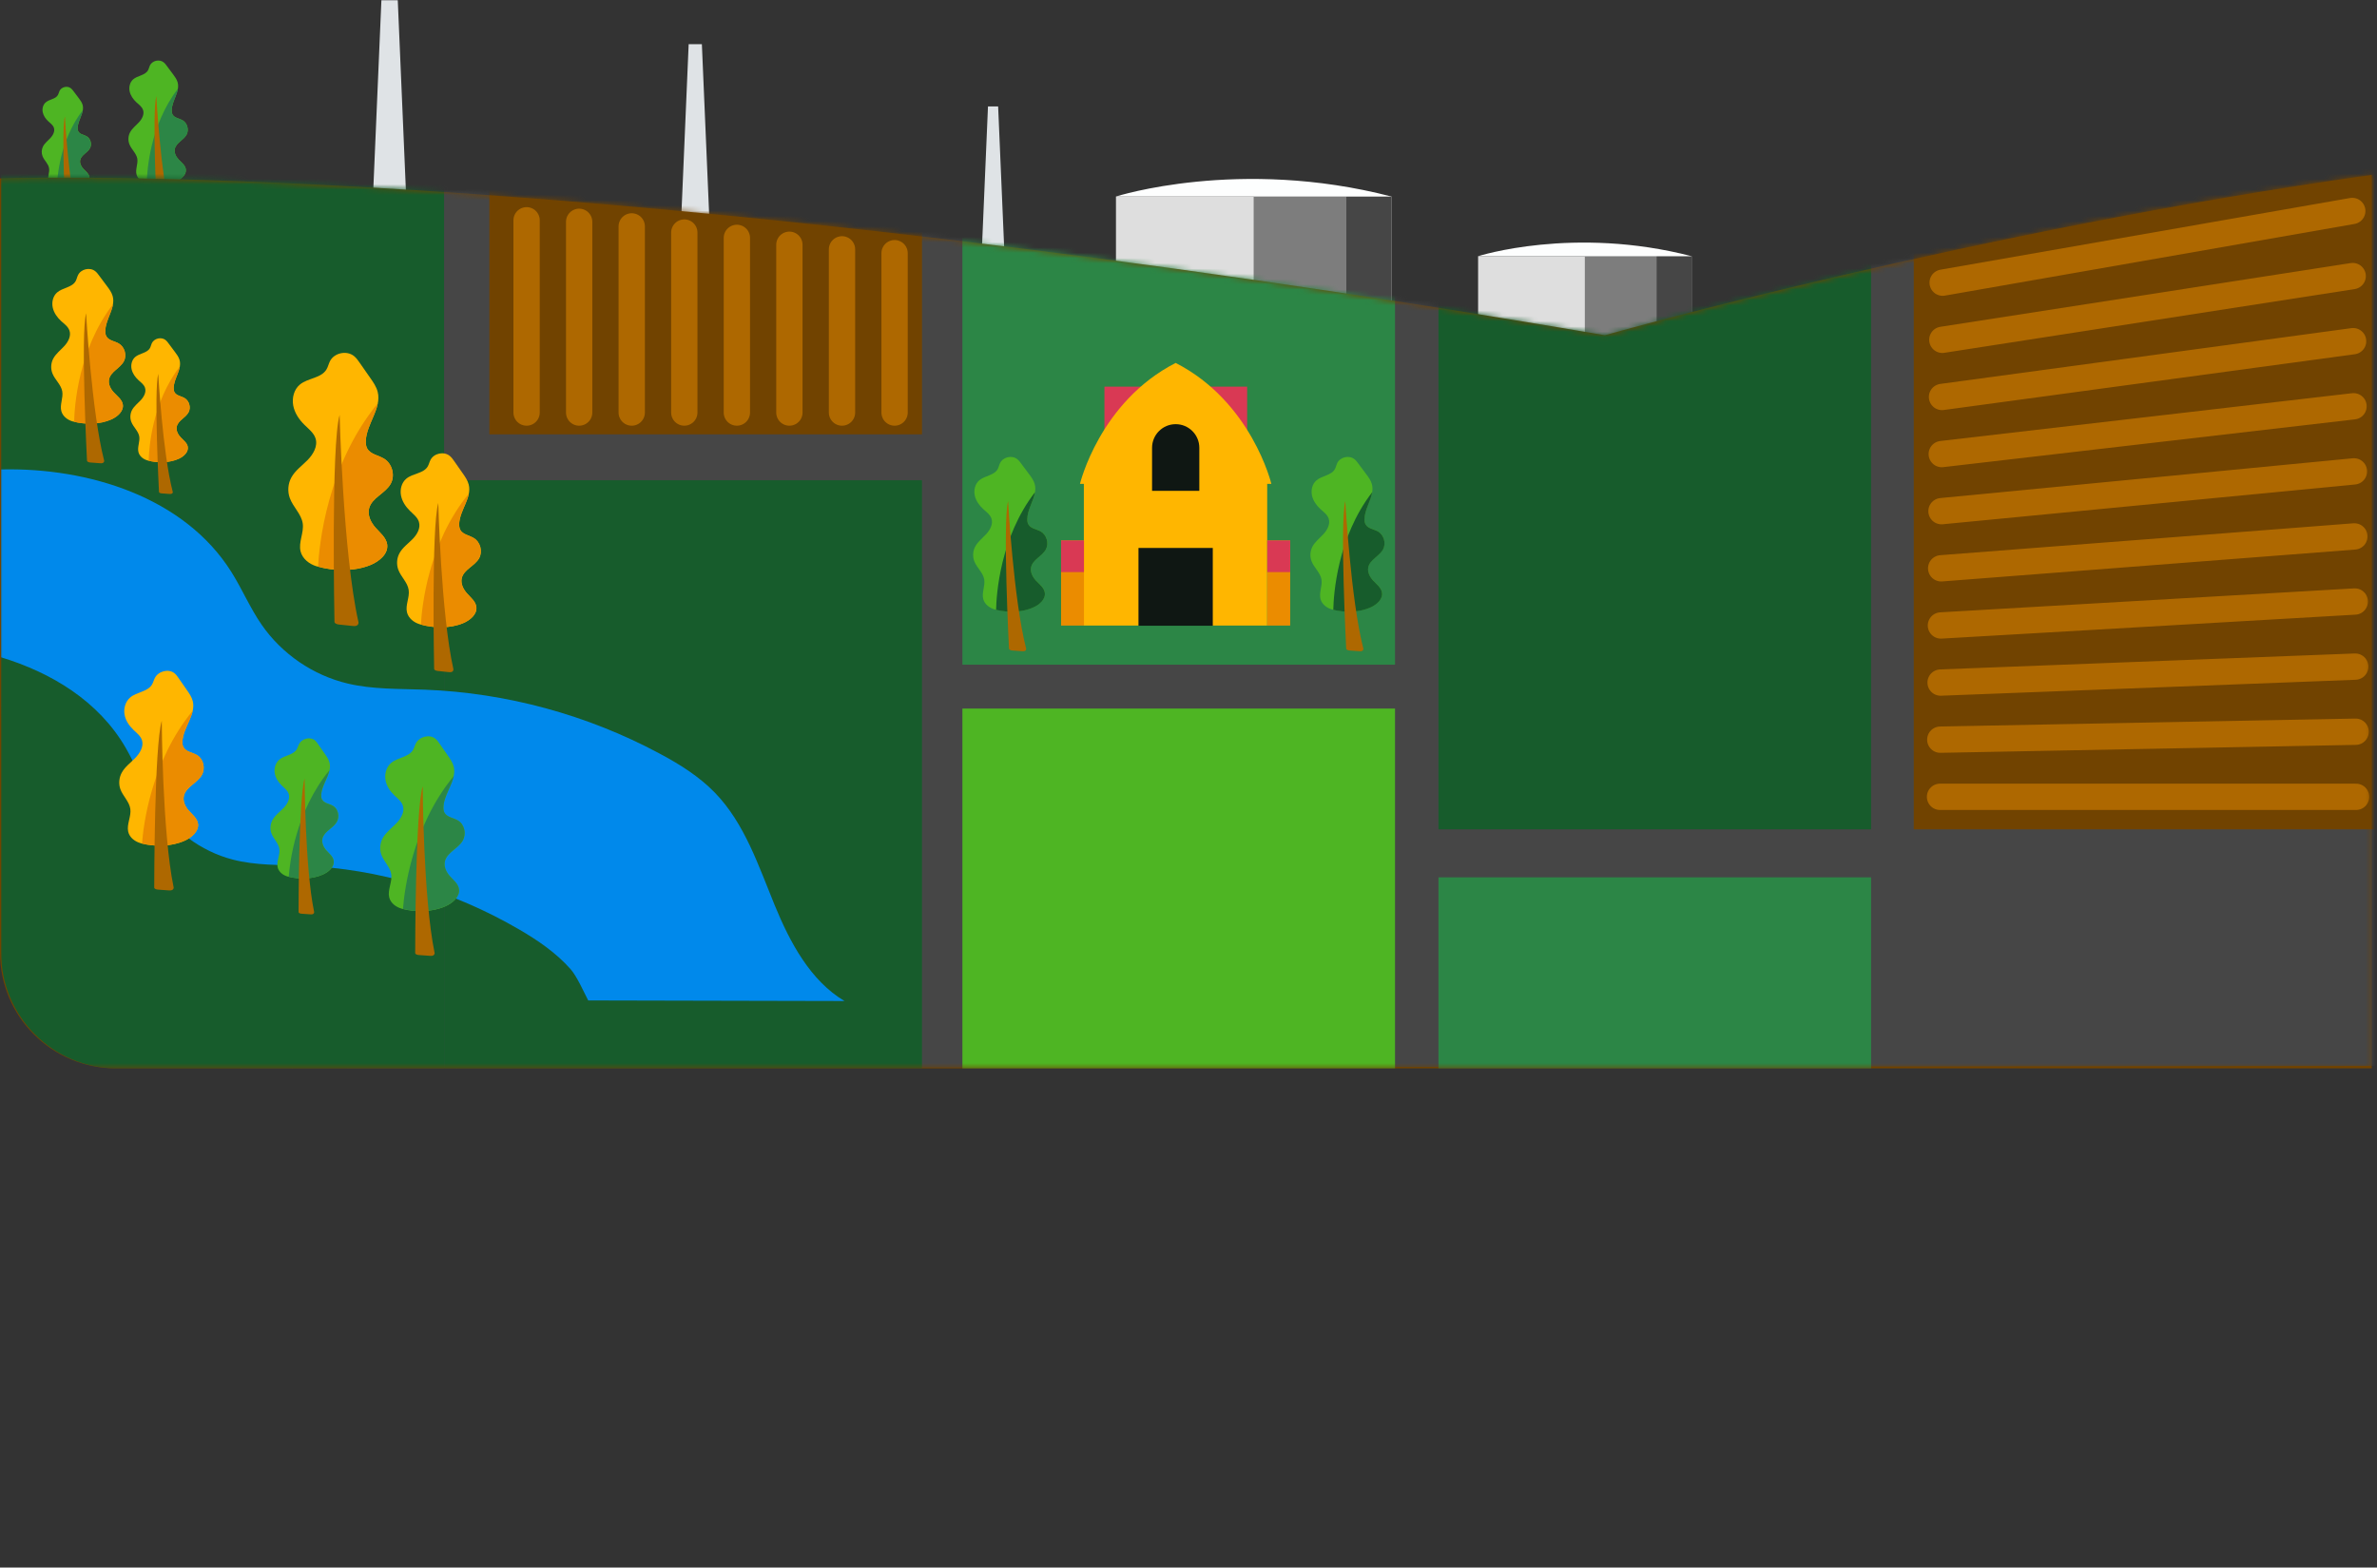 <?xml version="1.0" encoding="UTF-8"?>
<svg id="illustrations" xmlns="http://www.w3.org/2000/svg" xmlns:xlink="http://www.w3.org/1999/xlink" viewBox="0 0 451.71 297.86">
  <rect x="0" y="0" width="451.71" height="297.86" fill="#333333" stroke="none"/>
  <defs>
    <style>
      .cls-1 {
        mask: url(#mask);
      }

      .cls-2 {
        fill: #ae6800;
      }

      .cls-3 {
        fill: #714300;
      }

      .cls-4 {
        fill: #175c2c;
      }

      .cls-5 {
        fill: #dedede;
      }

      .cls-6 {
        fill: #eb8c00;
      }

      .cls-7 {
        fill: #0089eb;
      }

      .cls-8 {
        fill: #ffb600;
      }

      .cls-9 {
        fill: #464646;
      }

      .cls-10 {
        fill: #2c8646;
      }

      .cls-11 {
        fill: #7d7d7d;
      }

      .cls-12 {
        fill: #fff;
      }

      .cls-13 {
        fill: none;
        stroke: #ae6800;
        stroke-linecap: round;
        stroke-miterlimit: 10;
        stroke-width: 5px;
      }

      .cls-14 {
        fill: #0f1713;
      }

      .cls-15 {
        fill: #4eb523;
      }

      .cls-16 {
        fill: #dfe3e6;
      }

      .cls-17 {
        fill: #d93954;
      }

      .cls-18 {
        fill: #fdfefe;
      }
    </style>
    <mask id="mask" x="0" y="25.53" width="451.71" height="177.48" maskUnits="userSpaceOnUse">
      <g id="mask0_16002_49052" data-name="mask0 16002 49052">
        <path class="cls-12" d="M304.98,63.7C117.49,31.71,12.6,33.53,0,33.9v169.11h450.71V33.23c-75.28,10.55-145.73,30.47-145.73,30.47Z"/>
      </g>
    </mask>
  </defs>
  <path class="cls-16" d="M75.59.05l2.06,48.23h-7.24L72.48.05"/>
  <path class="cls-16" d="M133.38,8.4l1.67,39.04h-5.85l1.67-39.04"/>
  <path class="cls-16" d="M189.68,20.22l1.28,29.96h-4.49l1.28-29.96"/>
  <path class="cls-5" d="M264.41,37.34h-52.34v20.77h52.34v-20.77Z"/>
  <path class="cls-11" d="M264.41,37.34h-26.17v20.77h26.17v-20.77Z"/>
  <path class="cls-9" d="M264.41,37.34h-8.56v20.77h8.56v-20.77Z"/>
  <path class="cls-18" d="M212.07,37.34s23.41-7.51,52.34,0h-52.34Z"/>
  <path class="cls-15" d="M27.73,34.74c-.8-.21-1.56-.76-1.78-1.56-.27-.99.31-2.04.14-3.04-.19-1.02-1.11-1.75-1.49-2.71-.29-.72-.25-1.55.09-2.23.39-.78,1.12-1.32,1.71-1.96.59-.63,1.07-1.53.78-2.35-.21-.61-.77-1.01-1.24-1.43-.61-.57-1.12-1.27-1.3-2.08-.18-.81.03-1.73.64-2.28.84-.76,2.3-.75,2.85-1.75.16-.28.21-.61.35-.9.44-.93,1.79-1.25,2.6-.62.24.18.43.43.61.68.41.54.81,1.09,1.21,1.62.34.46.69.94.85,1.49.51,1.78-1.11,3.51-1.12,5.35,0,.28.04.58.18.82.37.63,1.24.69,1.88,1.06.9.52,1.26,1.79.78,2.71-.56,1.06-2.01,1.57-2.25,2.74-.16.74.24,1.49.76,2.04.51.55,1.2,1.04,1.33,1.78.18,1.01-.78,1.86-1.72,2.28-1.75.8-4.01.82-5.86.33h0Z"/>
  <path class="cls-10" d="M34.69,22.85c-.63-.36-1.51-.43-1.88-1.06-.14-.24-.18-.54-.18-.82.01-1.42.96-2.76,1.18-4.11-5.32,6.91-5.87,15.6-5.92,17.91,1.81.45,4,.4,5.7-.37.93-.42,1.89-1.27,1.72-2.28-.13-.74-.81-1.23-1.33-1.78-.52-.55-.92-1.3-.76-2.04.25-1.18,1.7-1.68,2.25-2.74.48-.92.11-2.19-.78-2.71Z"/>
  <path class="cls-2" d="M32.46,40.65c.04.15-.04.32-.19.39-.14.07-.31.06-.46.04-.49-.03-.98-.07-1.48-.1-.22-.02-.52-.12-.49-.34,0,0-.98-19.09-.14-22.4,0,0,.83,15.02,2.75,22.41Z"/>
  <path class="cls-15" d="M10.69,35.75c-.66-.18-1.29-.63-1.48-1.3-.23-.81.26-1.68.11-2.51-.15-.85-.92-1.45-1.23-2.25-.24-.59-.21-1.28.08-1.85.32-.64.93-1.09,1.42-1.62.49-.53.88-1.27.65-1.95-.17-.5-.64-.83-1.03-1.19-.51-.46-.93-1.05-1.08-1.72-.15-.67.02-1.43.54-1.89.7-.63,1.91-.62,2.35-1.44.13-.24.17-.51.29-.75.36-.76,1.48-1.04,2.15-.51.2.15.36.36.51.56.34.45.67.9,1.01,1.34.29.38.57.77.71,1.23.43,1.47-.91,2.9-.93,4.44,0,.24.03.47.15.67.31.52,1.03.58,1.56.88.74.43,1.05,1.48.65,2.24-.46.89-1.66,1.3-1.87,2.28-.13.61.2,1.24.63,1.7.43.45.99.85,1.1,1.47.14.84-.65,1.54-1.42,1.89-1.45.65-3.33.68-4.85.27h0Z"/>
  <path class="cls-10" d="M16.46,25.91c-.53-.31-1.25-.36-1.56-.88-.12-.2-.15-.44-.15-.67,0-1.17.79-2.29.97-3.41-4.41,5.73-4.87,12.92-4.91,14.85,1.51.37,3.32.32,4.72-.31.78-.35,1.57-1.06,1.42-1.89-.11-.62-.67-1.02-1.1-1.47-.43-.46-.76-1.09-.63-1.7.21-.97,1.41-1.39,1.87-2.28.4-.76.09-1.81-.65-2.24h0Z"/>
  <path class="cls-2" d="M14.61,40.65c.04.13-.04.27-.15.33-.11.05-.26.05-.39.03-.41-.03-.81-.06-1.23-.08-.19-.02-.43-.1-.4-.28,0,0-.81-15.81-.11-18.56,0,0,.69,12.44,2.28,18.56Z"/>
  <path class="cls-5" d="M321.46,48.68h-40.57v16.11h40.57v-16.11Z"/>
  <path class="cls-11" d="M321.46,48.68h-20.29v16.11h20.29v-16.11Z"/>
  <path class="cls-9" d="M321.46,48.68h-6.64v16.11h6.64v-16.11Z"/>
  <path class="cls-18" d="M280.89,48.68s18.15-5.82,40.57,0h-40.57Z"/>
  <path class="cls-3" d="M304.98,63.7C117.49,31.71,12.6,33.53,0,33.9v147.11c0,12.15,9.85,22,22,22h428.71V33.23c-75.28,10.55-145.73,30.47-145.73,30.47Z"/>
  <g class="cls-1">
    <g>
      <path class="cls-9" d="M.25,133.39c0,25.16,20.4,45.56,45.56,69.62l405.9-.47c-.32-24.65-.69-34.24-1.09-177.01H.25v107.86Z"/>
      <path class="cls-10" d="M265.1,25.53h-82.21v100.77h82.21V25.53Z"/>
      <path class="cls-15" d="M265.1,134.64h-82.21v68.37h82.21v-68.37Z"/>
      <path class="cls-4" d="M175.21,91.26h-90.81v111.75h90.81v-111.75Z"/>
      <path class="cls-4" d="M84.4,25.53H.21v155.48c0,12.15,9.85,22,22,22h62.18V25.53Z"/>
      <path class="cls-3" d="M175.21,25.53h-82.21v57h82.21V25.53Z"/>
      <path class="cls-10" d="M355.57,166.71h-82.21v36.3h82.21v-36.3Z"/>
      <path class="cls-4" d="M355.57,25.53h-82.21v132.06h82.21V25.53Z"/>
      <path class="cls-3" d="M451.22,25.53h-87.54v132.06h87.54V25.53Z"/>
      <path class="cls-13" d="M369.17,53.71l77.84-13.62"/>
      <path class="cls-13" d="M369.11,64.57l77.98-12.11"/>
      <path class="cls-13" d="M369.05,75.43l78.12-10.6"/>
      <path class="cls-13" d="M369,86.28l78.25-9.08"/>
      <path class="cls-13" d="M368.95,97.13l78.38-7.56"/>
      <path class="cls-13" d="M368.89,107.99l78.52-6.06"/>
      <path class="cls-13" d="M368.84,118.85l78.65-4.55"/>
      <path class="cls-13" d="M368.78,129.7l78.79-3.03"/>
      <path class="cls-13" d="M368.72,140.55l78.93-1.51"/>
      <path class="cls-13" d="M368.67,151.41h79.06"/>
      <path class="cls-13" d="M100.07,78.39v-36.53"/>
      <path class="cls-13" d="M110.06,78.39v-36.24"/>
      <path class="cls-13" d="M120.05,78.39v-35.37"/>
      <path class="cls-13" d="M130.04,78.39v-34.2"/>
      <path class="cls-13" d="M140.03,78.39v-33.19"/>
      <path class="cls-13" d="M150.01,78.39v-31.88"/>
      <path class="cls-13" d="M160.01,78.39v-31.01"/>
      <path class="cls-13" d="M170,78.39v-30.28"/>
      <path class="cls-7" d="M160.48,190.21c-6.49-3.87-10.36-11.14-13.26-18.2-3.08-7.5-5.69-15.51-11.33-21.35-3.02-3.12-6.76-5.46-10.6-7.5-13.69-7.33-29.04-11.51-44.55-12.11-4.92-.19-9.89-.03-14.68-1.17-6.56-1.56-12.49-5.61-16.33-11.16-2.2-3.17-3.71-6.78-5.77-10.05-8.88-14.14-27.06-19.86-43.75-19.47v35.7c9.47,2.88,18.51,8.26,23.69,17.22,1.89,3.28,3.28,6.87,5.3,10.05,3.53,5.55,8.98,9.6,15.01,11.16,4.4,1.15,8.97.99,13.49,1.17,14.26.6,28.37,4.78,40.95,12.11,3.52,2.05,6.96,4.38,9.74,7.5,1.29,1.46,2.53,4.36,3.39,5.99l48.71.11h0Z"/>
      <path class="cls-17" d="M216.87,73.47h-6.99v9.51h6.99v-9.51Z"/>
      <path class="cls-17" d="M237,73.47h-6.99v9.51h6.99v-9.51Z"/>
      <path class="cls-8" d="M223.42,68.96c-14.45,7.39-18.19,22.98-18.19,22.98h.74v26.93h34.84v-26.93h.79s-3.74-15.59-18.19-22.98Z"/>
      <path class="cls-14" d="M230.47,104.12h-14.12v14.78h14.12v-14.78Z"/>
      <path class="cls-14" d="M223.42,80.6c2.48,0,4.49,2.01,4.49,4.49v8.18h-8.98v-8.18c0-2.48,2.01-4.49,4.49-4.49Z"/>
      <path class="cls-6" d="M245.18,102.7h-4.35v16.17h4.35v-16.17Z"/>
      <path class="cls-17" d="M245.18,102.7h-4.35v6.01h4.35v-6.01Z"/>
      <path class="cls-6" d="M205.99,102.7h-4.35v16.17h4.35v-16.17Z"/>
      <path class="cls-17" d="M205.99,102.7h-4.35v6.01h4.35v-6.01Z"/>
      <path class="cls-15" d="M189.09,115.82c-1-.26-1.95-.96-2.23-1.96-.34-1.22.39-2.53.17-3.78-.23-1.28-1.38-2.18-1.86-3.39-.36-.88-.31-1.92.12-2.77.49-.97,1.4-1.64,2.13-2.44.74-.8,1.34-1.92.99-2.94-.26-.76-.96-1.26-1.55-1.79-.76-.7-1.4-1.58-1.62-2.59-.22-1.02.04-2.16.81-2.85,1.05-.94,2.87-.94,3.55-2.18.19-.35.26-.76.44-1.12.54-1.16,2.24-1.56,3.25-.78.3.23.54.54.76.85.51.67,1.01,1.35,1.51,2.02.43.57.86,1.17,1.06,1.85.64,2.22-1.38,4.38-1.4,6.69,0,.35.04.71.22,1.01.46.79,1.55.87,2.34,1.33,1.12.65,1.58,2.22.98,3.37-.7,1.33-2.5,1.96-2.82,3.43-.2.93.3,1.87.95,2.55.64.69,1.49,1.29,1.65,2.22.22,1.26-.98,2.32-2.14,2.85-2.18.98-5,1.02-7.31.41h0Z"/>
      <path class="cls-4" d="M197.78,100.99c-.79-.45-1.88-.53-2.34-1.33-.18-.29-.23-.66-.22-1.01.01-1.77,1.2-3.44,1.46-5.12-6.64,8.61-7.33,19.45-7.39,22.35,2.26.55,4.99.5,7.11-.47,1.17-.53,2.36-1.58,2.14-2.84-.16-.92-1.01-1.54-1.65-2.22-.65-.69-1.15-1.64-.95-2.56.31-1.46,2.12-2.1,2.82-3.42.6-1.15.14-2.73-.98-3.38h0Z"/>
      <path class="cls-2" d="M195,123.2c.05.2-.05.4-.23.48-.18.09-.38.07-.58.06-.61-.04-1.23-.09-1.84-.14-.28-.02-.65-.15-.61-.42,0,0-1.22-23.81-.17-27.94,0,0,1.05,18.73,3.42,27.96Z"/>
      <path class="cls-15" d="M76.35,172.67c-1.11-.3-2.15-1.08-2.4-2.2-.31-1.38.59-2.87.41-4.28-.19-1.44-1.43-2.46-1.91-3.83-.35-1-.24-2.17.3-3.14.61-1.09,1.68-1.85,2.55-2.76.88-.9,1.62-2.16,1.28-3.31-.25-.86-1.01-1.42-1.65-2.03-.82-.79-1.49-1.79-1.68-2.93-.19-1.14.16-2.44,1.08-3.22,1.24-1.06,3.3-1.06,4.14-2.45.24-.4.34-.86.56-1.28.69-1.3,2.62-1.76,3.71-.87.33.26.57.61.81.96.53.76,1.06,1.53,1.59,2.29.45.65.91,1.31,1.09,2.09.59,2.51-1.81,4.94-1.97,7.56-.02.4,0,.81.19,1.15.48.89,1.71.98,2.57,1.5,1.23.74,1.65,2.52.91,3.82-.86,1.5-2.94,2.21-3.38,3.87-.28,1.04.24,2.11.93,2.89.68.77,1.61,1.46,1.74,2.5.17,1.43-1.23,2.63-2.59,3.22-2.52,1.11-5.72,1.15-8.28.46h0Z"/>
      <path class="cls-10" d="M87.03,155.91c-.87-.52-2.09-.61-2.57-1.5-.18-.34-.21-.75-.19-1.15.12-2,1.55-3.89,1.96-5.8-8.01,9.74-9.41,22-9.65,25.26,2.53.63,5.62.57,8.06-.52,1.35-.6,2.76-1.79,2.59-3.21-.13-1.05-1.05-1.74-1.74-2.51-.69-.78-1.21-1.84-.93-2.89.44-1.65,2.52-2.37,3.38-3.87.74-1.3.32-3.08-.91-3.81Z"/>
      <path class="cls-2" d="M82.59,181.02c.04.21-.08.45-.29.54s-.43.08-.66.06c-.69-.05-1.39-.1-2.08-.15-.31-.02-.72-.16-.66-.48,0,0,0-26.92,1.43-31.58,0,0,.09,21.17,2.25,31.61h0Z"/>
      <path class="cls-8" d="M13.89,80.1c-1-.26-1.95-.96-2.23-1.96-.34-1.22.39-2.53.17-3.78-.23-1.28-1.38-2.18-1.86-3.39-.36-.88-.31-1.92.12-2.77.49-.97,1.4-1.64,2.13-2.44.74-.8,1.33-1.92.98-2.94-.26-.76-.96-1.26-1.56-1.79-.76-.7-1.4-1.58-1.62-2.59-.22-1.02.04-2.16.81-2.85,1.05-.94,2.87-.94,3.55-2.18.19-.35.26-.76.44-1.12.54-1.16,2.24-1.56,3.25-.78.3.23.54.54.76.85.51.67,1.01,1.35,1.51,2.02.43.57.86,1.17,1.06,1.85.64,2.22-1.38,4.38-1.4,6.69,0,.35.04.71.22,1.01.46.79,1.55.87,2.34,1.33,1.12.65,1.58,2.22.98,3.37-.7,1.33-2.5,1.96-2.82,3.43-.2.93.3,1.87.95,2.55.64.69,1.49,1.29,1.66,2.22.22,1.26-.98,2.32-2.14,2.85-2.18.98-5,1.02-7.31.41h0Z"/>
      <path class="cls-6" d="M22.58,65.27c-.79-.45-1.88-.53-2.34-1.33-.18-.3-.23-.66-.22-1.01.01-1.77,1.2-3.44,1.46-5.12-6.64,8.61-7.33,19.45-7.39,22.35,2.26.55,4.99.5,7.11-.47,1.17-.53,2.36-1.58,2.14-2.84-.16-.92-1.01-1.54-1.66-2.22-.65-.69-1.15-1.64-.95-2.56.31-1.46,2.12-2.1,2.82-3.42.6-1.15.14-2.73-.98-3.38h0Z"/>
      <path class="cls-2" d="M19.79,87.48c.05.2-.05.4-.23.48-.18.09-.39.07-.58.06-.61-.04-1.23-.09-1.84-.14-.28-.02-.65-.15-.61-.42,0,0-1.22-23.81-.17-27.94,0,0,1.05,18.73,3.42,27.96Z"/>
      <path class="cls-15" d="M54.69,166.57c-.89-.25-1.72-.87-1.93-1.77-.25-1.12.48-2.3.33-3.44-.15-1.15-1.15-1.97-1.53-3.06-.28-.81-.19-1.74.24-2.52.49-.88,1.34-1.49,2.05-2.21.71-.72,1.3-1.74,1.03-2.67-.2-.68-.81-1.13-1.32-1.62-.66-.64-1.19-1.43-1.35-2.35-.16-.92.13-1.96.86-2.58,1-.85,2.64-.85,3.32-1.97.19-.32.27-.69.45-1.02.55-1.04,2.1-1.41,2.98-.7.26.22.46.5.65.78.43.61.85,1.22,1.28,1.83.36.52.73,1.06.88,1.68.48,2.01-1.46,3.96-1.58,6.05-.02.33,0,.65.16.92.39.72,1.36.79,2.06,1.2.98.59,1.33,2.02.73,3.06-.69,1.2-2.36,1.77-2.71,3.1-.22.84.19,1.69.74,2.32.55.62,1.29,1.17,1.39,2.01.14,1.14-.99,2.1-2.08,2.58-2.02.89-4.58.93-6.64.37h0Z"/>
      <path class="cls-10" d="M63.25,153.13c-.69-.41-1.68-.48-2.06-1.2-.15-.27-.17-.6-.16-.92.09-1.6,1.24-3.12,1.57-4.64-6.41,7.8-7.55,17.62-7.73,20.24,2.03.51,4.5.45,6.46-.42,1.08-.48,2.21-1.44,2.08-2.58-.1-.84-.84-1.4-1.39-2.01-.56-.62-.96-1.48-.74-2.32.36-1.33,2.02-1.9,2.71-3.1.6-1.04.26-2.47-.73-3.06h0Z"/>
      <path class="cls-2" d="M59.69,173.26c.04.17-.06.36-.23.43-.16.08-.35.07-.53.05-.56-.04-1.11-.07-1.66-.12-.25-.02-.58-.13-.53-.38,0,0,0-21.58,1.15-25.32,0,0,.07,16.98,1.8,25.34Z"/>
      <path class="cls-8" d="M28.1,87.51c-.8-.21-1.56-.76-1.78-1.56-.27-.98.31-2.03.14-3.04-.19-1.02-1.11-1.75-1.49-2.71-.29-.71-.25-1.54.09-2.23.39-.77,1.12-1.32,1.71-1.95.59-.64,1.07-1.54.78-2.36-.21-.6-.77-1-1.24-1.43-.61-.56-1.12-1.26-1.3-2.08-.18-.81.03-1.72.64-2.28.84-.76,2.3-.75,2.85-1.74.16-.29.21-.62.35-.91.44-.93,1.79-1.25,2.6-.62.24.19.43.44.61.69.41.54.81,1.08,1.21,1.62.34.45.69.93.85,1.48.51,1.78-1.11,3.51-1.12,5.36,0,.28.04.57.18.81.37.63,1.24.69,1.88,1.07.9.52,1.26,1.78.78,2.7-.56,1.06-2.01,1.57-2.25,2.74-.16.74.24,1.5.76,2.05.51.55,1.2,1.03,1.33,1.77.18,1.02-.78,1.87-1.72,2.29-1.75.79-4.01.82-5.86.33h0Z"/>
      <path class="cls-6" d="M35.06,75.63c-.64-.37-1.51-.43-1.88-1.07-.14-.24-.18-.53-.18-.81.01-1.42.96-2.76,1.18-4.11-5.32,6.91-5.87,15.59-5.92,17.91,1.81.44,4,.4,5.7-.37.93-.42,1.89-1.27,1.72-2.29-.13-.74-.81-1.22-1.33-1.77-.52-.55-.92-1.31-.76-2.05.25-1.18,1.7-1.68,2.25-2.74.48-.92.11-2.18-.78-2.7Z"/>
      <path class="cls-2" d="M32.83,93.43c.04.15-.04.31-.19.38s-.31.06-.46.05c-.49-.04-.98-.08-1.48-.11-.22-.02-.52-.11-.49-.34,0,0-.98-19.08-.14-22.39,0,0,.83,15.01,2.75,22.41Z"/>
      <path class="cls-8" d="M60.16,107.61c-1.39-.42-2.69-1.43-3.04-2.84-.43-1.73.66-3.54.41-5.3-.26-1.8-1.84-3.12-2.46-4.84-.46-1.26-.35-2.71.29-3.89.73-1.34,2.03-2.24,3.1-3.33,1.07-1.1,1.96-2.63,1.51-4.09-.34-1.07-1.3-1.79-2.1-2.58-1.03-1.01-1.89-2.27-2.15-3.7-.26-1.43.14-3.03,1.26-3.96,1.52-1.27,4.07-1.19,5.07-2.9.29-.48.4-1.05.66-1.56.81-1.59,3.21-2.09,4.59-.94.41.34.73.78,1.03,1.22.68.97,1.36,1.94,2.03,2.91.58.82,1.16,1.67,1.41,2.64.8,3.15-2.13,6.08-2.25,9.32-.02.5.03,1,.26,1.44.61,1.13,2.14,1.28,3.23,1.96,1.54.96,2.12,3.2,1.23,4.78-1.03,1.84-3.6,2.63-4.1,4.68-.32,1.29.34,2.64,1.22,3.63.87.99,2.03,1.88,2.22,3.19.25,1.78-1.47,3.21-3.13,3.9-3.1,1.28-7.06,1.21-10.27.26h0Z"/>
      <path class="cls-6" d="M73,87.17c-1.09-.68-2.61-.83-3.23-1.96-.24-.44-.29-.94-.26-1.44.1-2.47,1.83-4.78,2.28-7.12-9.69,11.79-11.13,26.97-11.35,31.02,3.15.88,6.99.91,10-.33,1.66-.7,3.38-2.12,3.13-3.91-.19-1.3-1.35-2.2-2.22-3.18-.88-.99-1.54-2.34-1.22-3.63.51-2.04,3.07-2.85,4.1-4.68.89-1.59.32-3.82-1.23-4.78h-.01Z"/>
      <path class="cls-2" d="M68.12,118.22c.06.27-.09.55-.34.66-.25.11-.54.09-.81.06-.86-.09-1.72-.18-2.58-.27-.39-.04-.9-.23-.83-.62,0,0-.67-33.46.98-39.21,0,0,.65,26.33,3.58,39.38Z"/>
      <path class="cls-8" d="M79.77,118.62c-1.11-.32-2.15-1.14-2.43-2.27-.34-1.39.54-2.84.32-4.26-.21-1.44-1.48-2.49-1.98-3.86-.36-1.02-.28-2.18.24-3.12.59-1.08,1.63-1.8,2.48-2.67.86-.87,1.57-2.1,1.21-3.27-.26-.86-1.04-1.44-1.68-2.07-.83-.81-1.52-1.82-1.73-2.97-.21-1.14.11-2.42,1.01-3.17,1.21-1.02,3.26-.96,4.07-2.32.23-.39.32-.85.53-1.25.66-1.28,2.57-1.67,3.67-.75.33.27.58.62.83.98.54.78,1.08,1.56,1.63,2.33.46.65.93,1.34,1.13,2.12.64,2.51-1.71,4.87-1.81,7.47-.01.39.03.8.21,1.15.49.89,1.71,1.02,2.59,1.57,1.24.76,1.7,2.56.99,3.83-.83,1.47-2.88,2.11-3.29,3.75-.26,1.03.27,2.11.98,2.91.7.79,1.63,1.51,1.78,2.55.2,1.43-1.18,2.57-2.51,3.12-2.48,1.04-5.67.97-8.23.21h0Z"/>
      <path class="cls-6" d="M90.06,102.25c-.87-.54-2.1-.67-2.59-1.57-.18-.35-.23-.76-.21-1.15.08-1.98,1.46-3.83,1.83-5.72-7.76,9.46-8.93,21.62-9.1,24.87,2.53.71,5.6.74,8.01-.27,1.33-.56,2.71-1.7,2.51-3.13-.15-1.04-1.08-1.76-1.78-2.54-.71-.8-1.23-1.88-.98-2.91.41-1.65,2.46-2.29,3.29-3.76.71-1.27.26-3.06-.99-3.83h0Z"/>
      <path class="cls-2" d="M86.15,127.14c.05.21-.07.44-.27.52-.2.09-.44.07-.65.05-.69-.07-1.38-.15-2.07-.22-.31-.03-.72-.18-.66-.49,0,0-.54-26.82.79-31.43,0,0,.52,21.11,2.87,31.57h0Z"/>
      <path class="cls-8" d="M26.76,160.23c-1.11-.3-2.15-1.08-2.4-2.2-.31-1.39.59-2.87.41-4.29-.19-1.44-1.43-2.46-1.91-3.82-.35-1.01-.24-2.18.3-3.14.61-1.1,1.68-1.86,2.55-2.76.88-.91,1.62-2.16,1.28-3.32-.25-.86-1.01-1.41-1.65-2.03-.82-.79-1.49-1.78-1.68-2.92-.19-1.14.16-2.44,1.08-3.22,1.24-1.06,3.3-1.06,4.14-2.45.24-.4.34-.87.56-1.28.69-1.31,2.62-1.76,3.71-.88.33.27.57.61.81.96.53.77,1.06,1.53,1.59,2.29.45.65.91,1.32,1.09,2.1.59,2.51-1.81,4.94-1.97,7.56-.02.4,0,.81.19,1.15.48.89,1.71.98,2.57,1.5,1.23.73,1.66,2.52.91,3.81-.86,1.5-2.94,2.22-3.38,3.87-.28,1.05.24,2.11.93,2.89.69.77,1.61,1.46,1.74,2.51.17,1.42-1.23,2.62-2.59,3.21-2.52,1.12-5.72,1.16-8.28.47h0Z"/>
      <path class="cls-6" d="M37.44,143.47c-.87-.51-2.09-.61-2.57-1.5-.19-.34-.21-.75-.19-1.15.12-2,1.55-3.89,1.96-5.79-8.01,9.74-9.41,21.99-9.65,25.26,2.53.63,5.62.56,8.06-.52,1.35-.6,2.76-1.79,2.59-3.22-.13-1.04-1.05-1.74-1.74-2.51-.69-.77-1.21-1.84-.93-2.89.44-1.65,2.52-2.37,3.38-3.86.74-1.3.32-3.09-.91-3.82Z"/>
      <path class="cls-2" d="M33,168.58c.04.21-.08.45-.29.54-.21.09-.44.08-.66.07-.69-.05-1.38-.1-2.08-.15-.31-.03-.72-.17-.66-.48,0,0,0-26.92,1.43-31.59,0,0,.09,21.18,2.25,31.61h0Z"/>
      <path class="cls-15" d="M253.18,115.82c-1-.26-1.95-.96-2.23-1.96-.34-1.22.39-2.53.17-3.78-.23-1.28-1.38-2.18-1.86-3.39-.36-.88-.31-1.92.12-2.77.49-.97,1.4-1.64,2.13-2.44.74-.8,1.33-1.92.98-2.94-.26-.76-.96-1.26-1.55-1.79-.76-.7-1.4-1.58-1.62-2.59-.22-1.02.04-2.16.81-2.85,1.05-.94,2.87-.94,3.55-2.18.19-.35.26-.76.43-1.12.54-1.16,2.24-1.56,3.25-.78.3.23.54.54.76.85.51.67,1.01,1.35,1.51,2.02.43.57.86,1.17,1.06,1.85.64,2.22-1.38,4.38-1.4,6.69,0,.35.04.71.22,1.01.46.79,1.55.87,2.34,1.33,1.12.65,1.58,2.22.98,3.37-.7,1.33-2.51,1.96-2.82,3.43-.2.93.3,1.87.95,2.55.64.69,1.49,1.29,1.66,2.22.22,1.26-.98,2.32-2.14,2.85-2.18.98-5,1.02-7.31.41h0Z"/>
      <path class="cls-4" d="M261.86,100.99c-.79-.45-1.88-.53-2.34-1.33-.18-.29-.23-.66-.22-1.01.02-1.77,1.2-3.44,1.46-5.12-6.64,8.61-7.33,19.45-7.39,22.35,2.26.55,4.99.5,7.11-.47,1.17-.53,2.36-1.58,2.14-2.84-.16-.92-1.01-1.54-1.65-2.22-.65-.69-1.15-1.64-.95-2.56.31-1.46,2.12-2.1,2.82-3.42.6-1.15.14-2.73-.98-3.38h0Z"/>
      <path class="cls-2" d="M259.08,123.2c.05.2-.05.4-.23.48-.18.09-.38.07-.58.06-.61-.04-1.23-.09-1.84-.14-.28-.02-.65-.15-.61-.42,0,0-1.22-23.81-.17-27.94,0,0,1.05,18.73,3.42,27.96Z"/>
    </g>
  </g>
</svg>